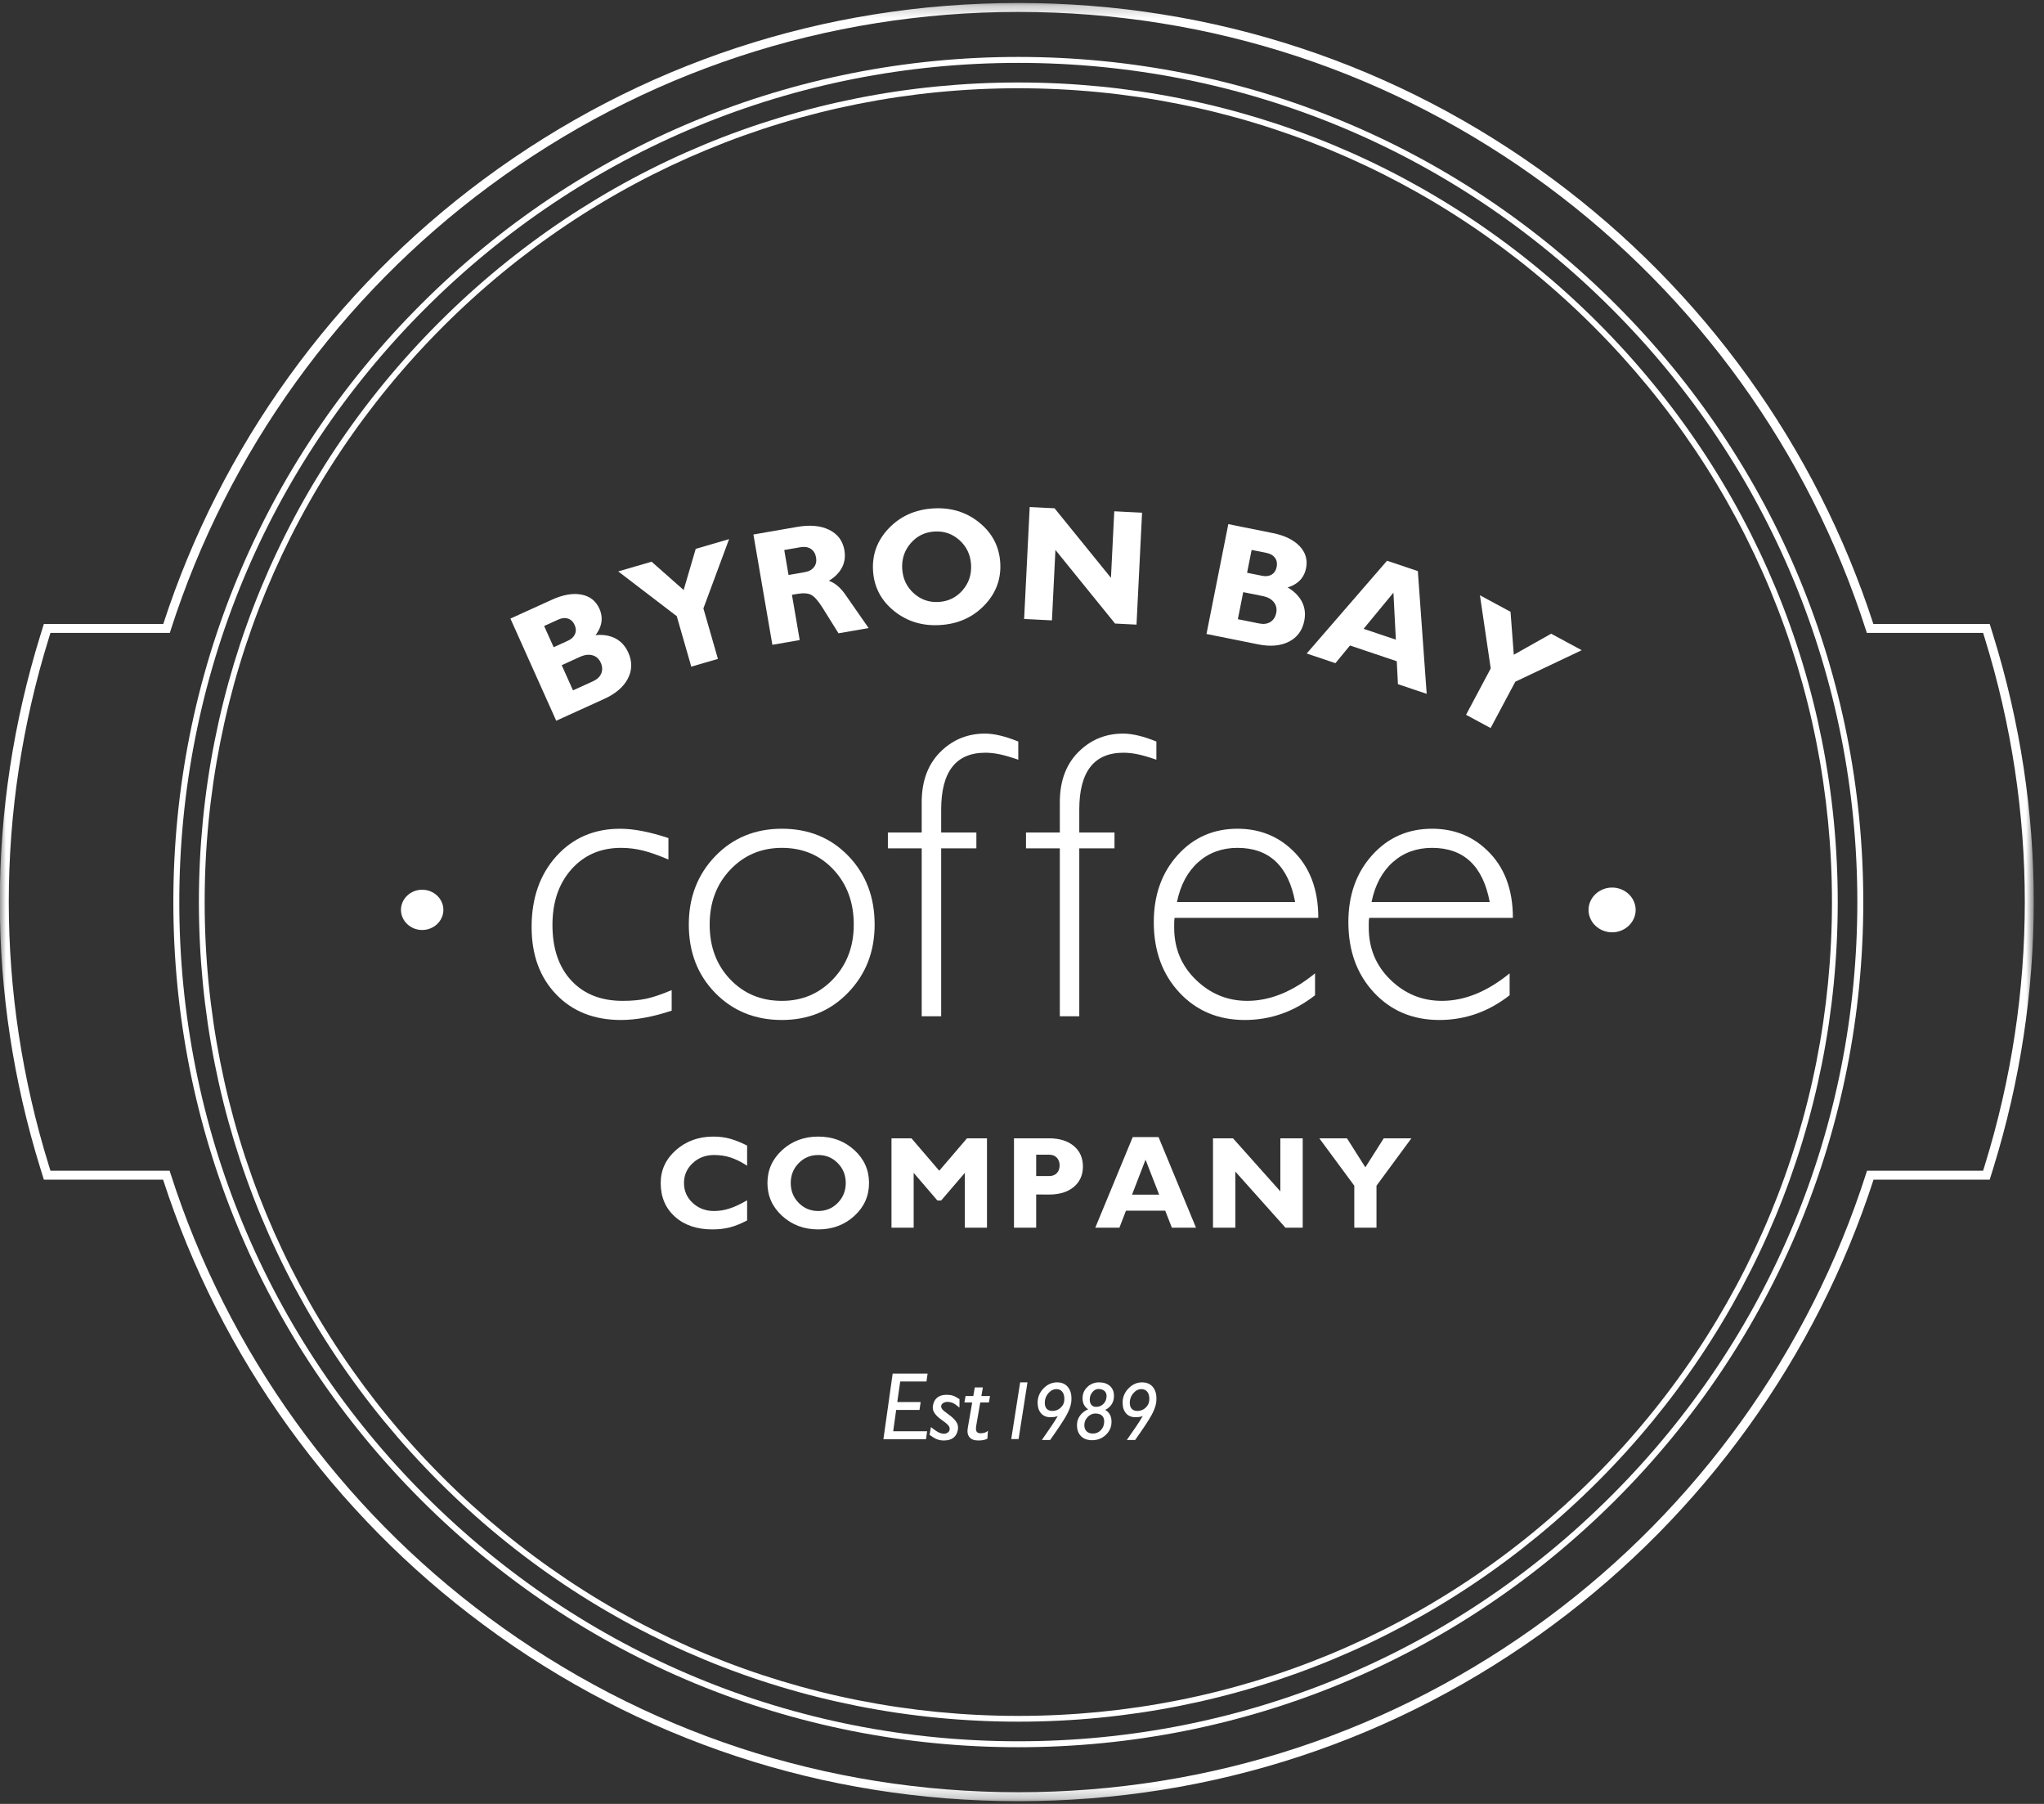 <?xml version="1.0" encoding="UTF-8"?>
<svg width="170px" height="150px" viewBox="0 0 170 150" version="1.1" xmlns="http://www.w3.org/2000/svg" xmlns:xlink="http://www.w3.org/1999/xlink">
    <rect x="0" y="0" width="170" height="150" fill="#333333" stroke="none"/>
    <!-- Generator: Sketch 52.6 (67491) - http://www.bohemiancoding.com/sketch -->
    <title>Byron-Bay-Coffee-logo-Black</title>
    <desc>Created with Sketch.</desc>
    <defs>
        <polygon id="path-1" points="0 0.226 169.134 0.226 169.134 149.752 0 149.752"></polygon>
    </defs>
    <g id="Page-1" stroke="none" stroke-width="1" fill="none" fill-rule="evenodd">
        <g id="Opener" transform="translate(-715, -12)">
            <g id="Group-2" transform="translate(45, 12)">
                <g id="Byron-Bay-Coffee-logo-Black" transform="translate(670, 0)">
                    <path d="M134.079,77.525 C133.001,77.525 132.119,76.686 132.119,75.664 C132.119,74.642 133.001,73.803 134.079,73.803 C135.156,73.803 136.038,74.642 136.038,75.664 C136.038,76.686 135.156,77.525 134.079,77.525" id="Fill-1" fill="#FFFFFF"></path>
                    <path d="M55.593,71.473 C54.784,71.127 54.081,70.879 53.485,70.728 C52.889,70.578 52.277,70.503 51.648,70.503 C49.962,70.503 48.59,71.095 47.534,72.277 C46.477,73.459 45.948,75.005 45.948,76.915 C45.948,78.871 46.472,80.411 47.516,81.536 C48.562,82.662 49.984,83.224 51.782,83.224 C52.524,83.224 53.17,83.167 53.722,83.053 C54.271,82.939 54.986,82.699 55.863,82.333 L55.863,84.039 C54.309,84.556 52.903,84.815 51.642,84.815 C49.414,84.815 47.618,84.106 46.257,82.687 C44.895,81.268 44.214,79.4 44.214,77.086 C44.214,74.68 44.901,72.716 46.274,71.195 C47.647,69.674 49.414,68.913 51.574,68.913 C52.701,68.913 54.039,69.172 55.593,69.689 L55.593,71.473 Z" id="Fill-3" fill="#FFFFFF"></path>
                    <path d="M65.033,70.503 C63.322,70.503 61.892,71.107 60.745,72.311 C59.597,73.516 59.023,75.04 59.023,76.88 C59.023,78.723 59.591,80.241 60.728,81.434 C61.864,82.628 63.3,83.225 65.033,83.225 C66.721,83.225 68.139,82.622 69.287,81.418 C70.434,80.213 71.008,78.7 71.008,76.88 C71.008,75.04 70.446,73.516 69.321,72.311 C68.195,71.107 66.766,70.503 65.033,70.503 M65.033,84.815 C62.8,84.815 60.952,84.065 59.486,82.567 C58.021,81.069 57.288,79.174 57.288,76.88 C57.288,74.611 58.021,72.716 59.486,71.195 C60.952,69.674 62.8,68.912 65.033,68.912 C67.265,68.912 69.107,69.668 70.562,71.178 C72.016,72.688 72.744,74.589 72.744,76.88 C72.744,79.129 72.011,81.012 70.544,82.534 C69.079,84.055 67.242,84.815 65.033,84.815" id="Fill-5" fill="#FFFFFF"></path>
                    <path d="M84.69,63.173 C84.105,62.968 83.598,62.821 83.171,62.728 C82.745,62.637 82.34,62.591 81.956,62.591 C79.504,62.591 78.278,64.168 78.278,67.319 L78.278,69.223 L81.206,69.223 L81.206,70.542 L78.278,70.542 L78.278,84.505 L76.658,84.505 L76.658,70.542 L73.845,70.542 L73.845,69.223 L76.658,69.223 L76.658,66.709 C76.658,64.874 77.221,63.437 78.345,62.395 C79.335,61.466 80.529,61.001 81.924,61.001 C82.688,61.001 83.611,61.221 84.69,61.66 L84.69,63.173 Z" id="Fill-7" fill="#FFFFFF"></path>
                    <path d="M96.177,63.173 C95.592,62.968 95.086,62.821 94.658,62.728 C94.23,62.637 93.826,62.591 93.443,62.591 C90.989,62.591 89.764,64.168 89.764,67.319 L89.764,69.223 L92.693,69.223 L92.693,70.542 L89.764,70.542 L89.764,84.505 L88.146,84.505 L88.146,70.542 L85.332,70.542 L85.332,69.223 L88.146,69.223 L88.146,66.709 C88.146,64.874 88.708,63.437 89.832,62.395 C90.822,61.466 92.014,61.001 93.41,61.001 C94.175,61.001 95.096,61.221 96.177,61.66 L96.177,63.173 Z" id="Fill-9" fill="#FFFFFF"></path>
                    <path d="M107.717,75.002 C107.154,72.004 105.555,70.503 102.921,70.503 C101.638,70.503 100.551,70.898 99.661,71.688 C98.772,72.479 98.182,73.583 97.889,75.002 L107.717,75.002 Z M97.692,76.321 C97.669,76.458 97.657,76.604 97.657,76.763 L97.657,77.137 C97.657,78.861 98.259,80.306 99.464,81.473 C100.668,82.642 102.092,83.224 103.736,83.224 C105.625,83.224 107.505,82.462 109.373,80.936 L109.373,82.759 C107.616,84.13 105.669,84.815 103.53,84.815 C101.322,84.815 99.509,84.055 98.091,82.534 C96.672,81.012 95.961,79.061 95.961,76.677 C95.961,74.43 96.622,72.573 97.939,71.109 C99.256,69.645 100.917,68.912 102.921,68.912 C104.723,68.912 106.243,69.506 107.483,70.689 C108.923,72.054 109.644,73.932 109.644,76.321 L97.692,76.321 Z" id="Fill-11" fill="#FFFFFF"></path>
                    <path d="M123.9,75.002 C123.336,72.004 121.739,70.503 119.104,70.503 C117.82,70.503 116.735,70.898 115.845,71.688 C114.955,72.479 114.365,73.583 114.072,75.002 L123.9,75.002 Z M113.875,76.321 C113.852,76.458 113.84,76.604 113.84,76.763 L113.84,77.137 C113.84,78.861 114.443,80.306 115.647,81.473 C116.851,82.642 118.275,83.224 119.919,83.224 C121.808,83.224 123.688,82.462 125.556,80.936 L125.556,82.759 C123.799,84.13 121.852,84.815 119.713,84.815 C117.505,84.815 115.693,84.055 114.273,82.534 C112.855,81.012 112.144,79.061 112.144,76.677 C112.144,74.43 112.805,72.573 114.122,71.109 C115.44,69.645 117.1,68.912 119.104,68.912 C120.906,68.912 122.426,69.506 123.665,70.689 C125.106,72.054 125.827,73.932 125.827,76.321 L113.875,76.321 Z" id="Fill-13" fill="#FFFFFF"></path>
                    <polygon id="Fill-15" fill="#FFFFFF" points="73.474 119.675 74.243 114.216 77.15 114.216 77.101 114.544 77.055 114.875 74.872 114.875 74.626 116.582 76.572 116.582 76.524 116.909 76.475 117.241 74.534 117.241 74.288 119.015 77.11 119.015 77.063 119.343 77.016 119.675"></polygon>
                    <path d="M79.798,117.047 C79.59,116.865 79.413,116.741 79.268,116.673 C79.124,116.606 78.962,116.571 78.784,116.571 C78.659,116.571 78.547,116.603 78.448,116.665 C78.349,116.728 78.294,116.803 78.281,116.891 C78.265,116.996 78.298,117.096 78.377,117.191 C78.455,117.286 78.607,117.414 78.835,117.574 C79.165,117.806 79.393,118.021 79.522,118.218 C79.631,118.375 79.684,118.543 79.681,118.725 C79.684,118.761 79.681,118.803 79.673,118.85 C79.63,119.154 79.508,119.385 79.308,119.543 C79.114,119.702 78.847,119.781 78.51,119.781 C78.296,119.781 78.105,119.749 77.938,119.684 C77.772,119.62 77.562,119.497 77.31,119.316 L77.427,118.667 C77.688,118.876 77.897,119.021 78.053,119.099 C78.211,119.179 78.365,119.219 78.517,119.219 C78.631,119.219 78.733,119.186 78.825,119.121 C78.917,119.056 78.969,118.976 78.98,118.883 C78.998,118.758 78.965,118.641 78.879,118.534 C78.796,118.428 78.63,118.287 78.379,118.113 C78.066,117.895 77.849,117.693 77.73,117.508 C77.63,117.363 77.58,117.207 77.58,117.041 L77.588,116.911 C77.633,116.608 77.751,116.377 77.944,116.219 C78.137,116.059 78.396,115.98 78.723,115.98 C78.934,115.98 79.114,116.005 79.261,116.055 C79.406,116.104 79.587,116.203 79.803,116.348 L79.798,117.047 Z" id="Fill-17" fill="#FFFFFF"></path>
                    <path d="M82.125,119.626 C81.954,119.729 81.7,119.781 81.364,119.781 C81.028,119.781 80.784,119.689 80.631,119.506 C80.478,119.323 80.431,119.063 80.492,118.725 L80.857,116.62 L80.211,116.62 L80.307,116.087 L80.95,116.087 L81.073,115.37 L81.745,115.37 L81.621,116.087 L82.34,116.087 L82.247,116.62 L81.528,116.62 L81.194,118.546 C81.156,118.766 81.164,118.927 81.219,119.028 C81.275,119.129 81.385,119.18 81.545,119.18 C81.828,119.18 82.035,119.109 82.167,118.966 L82.125,119.626 Z" id="Fill-19" fill="#FFFFFF"></path>
                    <polygon id="Fill-21" fill="#FFFFFF" points="84.846 114.948 85.15 114.948 85.455 114.948 84.716 119.66 84.411 119.66 84.106 119.66"></polygon>
                    <path d="M88.523,116.333 C88.523,116.074 88.466,115.872 88.35,115.727 C88.233,115.582 88.072,115.51 87.868,115.51 C87.614,115.51 87.388,115.623 87.191,115.851 C86.996,116.079 86.896,116.34 86.896,116.634 C86.894,116.857 86.947,117.028 87.056,117.145 C87.166,117.264 87.323,117.324 87.525,117.324 C87.806,117.324 88.043,117.227 88.235,117.035 C88.431,116.846 88.526,116.612 88.523,116.333 M87.343,119.737 L86.652,119.737 C87.273,118.859 87.713,118.199 87.973,117.756 C87.79,117.817 87.591,117.846 87.371,117.846 C87.036,117.846 86.774,117.74 86.586,117.524 C86.397,117.308 86.302,117.012 86.299,116.637 L86.299,116.625 C86.302,116.177 86.464,115.786 86.789,115.451 C87.111,115.116 87.489,114.948 87.922,114.948 C88.343,114.948 88.661,115.102 88.874,115.411 C89.036,115.642 89.115,115.929 89.113,116.269 C89.115,116.385 89.108,116.507 89.09,116.637 C89.044,116.953 88.904,117.318 88.672,117.732 C88.438,118.146 87.995,118.814 87.343,119.737" id="Fill-23" fill="#FFFFFF"></path>
                    <path d="M91.167,116.984 C91.412,116.984 91.617,116.898 91.782,116.728 C91.947,116.556 92.03,116.345 92.034,116.092 C92.034,115.906 91.973,115.76 91.853,115.656 C91.732,115.552 91.564,115.499 91.347,115.499 C91.162,115.499 90.995,115.588 90.852,115.765 C90.707,115.941 90.635,116.143 90.635,116.371 C90.635,116.565 90.681,116.715 90.774,116.823 C90.866,116.93 90.997,116.984 91.167,116.984 M91.101,117.537 C90.86,117.537 90.647,117.634 90.462,117.827 C90.278,118.021 90.185,118.244 90.185,118.495 C90.184,118.719 90.246,118.892 90.373,119.017 C90.499,119.142 90.673,119.204 90.899,119.204 C91.164,119.204 91.386,119.107 91.566,118.913 C91.747,118.72 91.836,118.48 91.836,118.195 C91.836,117.985 91.772,117.823 91.645,117.706 C91.516,117.593 91.334,117.537 91.101,117.537 M91.919,117.235 C91.986,117.275 92.051,117.321 92.107,117.372 C92.332,117.574 92.445,117.856 92.445,118.216 L92.445,118.226 C92.445,118.655 92.288,119.017 91.973,119.313 C91.663,119.608 91.283,119.757 90.831,119.757 C90.437,119.757 90.128,119.646 89.907,119.422 C89.685,119.198 89.574,118.892 89.574,118.503 L89.574,118.49 C89.577,118.091 89.732,117.755 90.04,117.479 C90.181,117.352 90.336,117.254 90.506,117.186 C90.453,117.154 90.405,117.118 90.361,117.075 C90.145,116.882 90.037,116.611 90.037,116.265 C90.037,115.896 90.169,115.584 90.437,115.329 C90.703,115.075 91.029,114.948 91.415,114.948 C91.793,114.948 92.092,115.049 92.316,115.251 C92.539,115.454 92.651,115.726 92.648,116.068 L92.648,116.078 C92.648,116.456 92.517,116.766 92.257,117.009 C92.157,117.105 92.044,117.18 91.919,117.235" id="Fill-25" fill="#FFFFFF"></path>
                    <path d="M95.591,116.333 C95.591,116.074 95.533,115.872 95.417,115.727 C95.3,115.582 95.141,115.51 94.935,115.51 C94.68,115.51 94.455,115.623 94.259,115.851 C94.063,116.079 93.964,116.34 93.964,116.634 C93.961,116.857 94.016,117.028 94.125,117.145 C94.234,117.264 94.391,117.324 94.594,117.324 C94.875,117.324 95.11,117.227 95.303,117.035 C95.497,116.846 95.594,116.612 95.591,116.333 M94.412,119.737 L93.72,119.737 C94.34,118.859 94.781,118.199 95.042,117.756 C94.859,117.817 94.658,117.846 94.44,117.846 C94.103,117.846 93.842,117.74 93.653,117.524 C93.465,117.308 93.369,117.012 93.368,116.637 L93.368,116.625 C93.369,116.177 93.533,115.786 93.856,115.451 C94.179,115.116 94.556,114.948 94.989,114.948 C95.41,114.948 95.728,115.102 95.943,115.411 C96.104,115.642 96.183,115.929 96.181,116.269 C96.183,116.385 96.175,116.507 96.158,116.637 C96.111,116.953 95.972,117.318 95.741,117.732 C95.507,118.146 95.064,118.814 94.412,119.737" id="Fill-27" fill="#FFFFFF"></path>
                    <path d="M62.138,101.484 C61.602,101.76 61.12,101.955 60.689,102.064 C60.259,102.173 59.775,102.229 59.24,102.229 C57.957,102.229 56.92,101.877 56.132,101.169 C55.344,100.462 54.951,99.531 54.951,98.373 C54.951,97.293 55.373,96.378 56.221,95.631 C57.07,94.884 58.106,94.511 59.33,94.511 C59.809,94.511 60.256,94.566 60.673,94.676 C61.092,94.787 61.579,94.98 62.138,95.256 L62.138,96.931 C61.638,96.611 61.178,96.383 60.758,96.248 C60.336,96.11 59.878,96.042 59.386,96.042 C58.686,96.042 58.095,96.267 57.612,96.718 C57.128,97.168 56.887,97.72 56.887,98.373 C56.887,99.026 57.128,99.576 57.612,100.025 C58.095,100.475 58.686,100.699 59.386,100.699 C59.823,100.699 60.25,100.63 60.671,100.492 C61.095,100.358 61.583,100.129 62.138,99.809 L62.138,101.484 Z" id="Fill-29" fill="#FFFFFF"></path>
                    <path d="M69.676,100.025 C70.12,99.574 70.341,99.025 70.341,98.37 C70.341,97.717 70.12,97.166 69.676,96.717 C69.236,96.266 68.694,96.042 68.053,96.042 C67.413,96.042 66.872,96.266 66.43,96.717 C65.987,97.166 65.766,97.717 65.766,98.37 C65.766,99.025 65.987,99.574 66.43,100.025 C66.872,100.474 67.413,100.699 68.053,100.699 C68.694,100.699 69.236,100.474 69.676,100.025 M65.054,101.11 C64.237,100.364 63.828,99.45 63.828,98.37 C63.828,97.291 64.237,96.377 65.054,95.631 C65.872,94.884 66.87,94.511 68.053,94.511 C69.237,94.511 70.235,94.884 71.053,95.631 C71.871,96.377 72.278,97.291 72.278,98.37 C72.278,99.45 71.871,100.364 71.053,101.11 C70.235,101.856 69.237,102.229 68.053,102.229 C66.87,102.229 65.872,101.856 65.054,101.11" id="Fill-31" fill="#FFFFFF"></path>
                    <polygon id="Fill-33" fill="#FFFFFF" points="75.99 102.085 75.07 102.085 74.145 102.085 74.145 94.654 74.975 94.654 75.806 94.654 78.119 97.351 78.116 97.351 80.425 94.654 81.258 94.654 82.088 94.654 82.088 102.085 81.167 102.085 80.243 102.085 80.243 97.521 80.252 97.521 78.278 99.822 78.117 99.822 77.961 99.822 75.985 97.521 75.99 97.521"></polygon>
                    <path d="M86.179,97.794 L87.248,97.794 C87.52,97.794 87.734,97.714 87.891,97.555 C88.048,97.394 88.129,97.181 88.129,96.909 C88.129,96.637 88.048,96.419 87.891,96.258 C87.734,96.096 87.52,96.016 87.248,96.016 L86.179,96.016 L86.179,97.794 Z M84.333,94.654 L85.252,94.654 L87.249,94.654 C88.113,94.654 88.796,94.866 89.305,95.288 C89.812,95.71 90.066,96.281 90.066,96.997 C90.066,97.711 89.812,98.279 89.305,98.699 C88.799,99.122 88.113,99.33 87.25,99.33 L86.179,99.325 L86.179,102.085 L85.258,102.085 L84.333,102.085 L84.333,94.654 Z" id="Fill-35" fill="#FFFFFF"></path>
                    <path d="M94.152,99.338 L96.407,99.338 L95.273,96.427 L95.276,96.427 L94.152,99.338 Z M94.21,94.55 L95.28,94.55 L96.356,94.55 L99.471,102.086 L98.468,102.086 L97.463,102.086 L96.913,100.672 L93.646,100.672 L93.102,102.086 L92.098,102.086 L91.095,102.086 L94.21,94.55 Z" id="Fill-37" fill="#FFFFFF"></path>
                    <polygon id="Fill-39" fill="#FFFFFF" points="102.744 102.085 101.817 102.085 100.885 102.085 100.885 94.654 101.717 94.654 102.549 94.654 106.487 99.066 106.487 94.654 107.414 94.654 108.347 94.654 108.347 102.085 107.631 102.085 106.91 102.085 102.744 97.421"></polygon>
                    <polygon id="Fill-41" fill="#FFFFFF" points="112.637 98.595 109.727 94.654 110.877 94.654 112.029 94.654 113.555 97.064 113.554 97.07 115.086 94.654 116.236 94.654 117.386 94.654 114.483 98.595 114.483 102.085 113.561 102.085 112.637 102.085"></polygon>
                    <path d="M35.112,77.332 C34.142,77.332 33.349,76.577 33.349,75.657 C33.349,74.736 34.142,73.983 35.112,73.983 C36.082,73.983 36.876,74.736 36.876,75.657 C36.876,76.577 36.082,77.332 35.112,77.332" id="Fill-43" fill="#FFFFFF"></path>
                    <path d="M47.656,57.406 L49.316,56.652 C49.66,56.496 49.89,56.279 50.006,56 C50.121,55.721 50.107,55.423 49.964,55.104 C49.819,54.782 49.591,54.576 49.28,54.49 C48.969,54.403 48.621,54.446 48.237,54.621 L46.718,55.312 L47.656,57.406 Z M46.048,53.819 L47.22,53.285 C47.516,53.152 47.716,52.967 47.819,52.73 C47.923,52.494 47.914,52.24 47.793,51.97 C47.67,51.696 47.486,51.519 47.24,51.439 C46.995,51.359 46.723,51.387 46.428,51.521 L45.256,52.054 L46.048,53.819 Z M42.451,51.437 L43.504,50.959 L45.899,49.87 C46.823,49.451 47.639,49.307 48.35,49.441 C49.06,49.574 49.561,49.966 49.853,50.613 C50.14,51.257 50.1,51.892 49.732,52.518 C49.675,52.618 49.607,52.716 49.531,52.815 C49.909,52.775 50.263,52.793 50.588,52.869 C51.363,53.049 51.919,53.515 52.255,54.264 C52.592,55.014 52.579,55.736 52.219,56.43 C51.858,57.124 51.202,57.686 50.251,58.118 L47.313,59.453 L46.261,59.931 L42.451,51.437 Z" id="Fill-45" fill="#FFFFFF"></path>
                    <polygon id="Fill-47" fill="#FFFFFF" points="56.286 51.237 51.418 47.515 52.805 47.111 54.193 46.707 56.862 49.065 56.858 49.067 57.863 45.639 59.25 45.234 60.638 44.83 58.502 50.591 59.71 54.79 58.605 55.11 57.494 55.434"></polygon>
                    <path d="M65.583,47.812 L66.934,47.576 C67.275,47.517 67.53,47.377 67.7,47.157 C67.869,46.937 67.926,46.667 67.871,46.349 C67.816,46.03 67.673,45.795 67.44,45.642 C67.206,45.489 66.918,45.442 66.577,45.501 L65.226,45.736 L65.583,47.812 Z M62.662,44.446 L63.799,44.247 L66.29,43.815 C67.365,43.627 68.258,43.708 68.966,44.058 C69.674,44.407 70.095,44.973 70.231,45.756 C70.364,46.533 70.154,47.206 69.603,47.775 C69.416,47.97 69.194,48.142 68.937,48.29 C69.449,48.48 69.902,48.86 70.296,49.428 L72.244,52.225 L70.993,52.443 L69.738,52.66 L68.399,50.516 C68.048,49.959 67.738,49.609 67.47,49.466 C67.199,49.323 66.8,49.298 66.268,49.39 L65.866,49.46 L66.512,53.222 L65.38,53.42 L64.238,53.618 L62.662,44.446 Z" id="Fill-49" fill="#FFFFFF"></path>
                    <path d="M80.062,49.077 C80.581,48.477 80.814,47.766 80.763,46.944 C80.711,46.124 80.39,45.448 79.801,44.917 C79.211,44.386 78.517,44.147 77.716,44.198 C76.916,44.248 76.258,44.574 75.739,45.175 C75.221,45.777 74.987,46.487 75.038,47.307 C75.091,48.13 75.41,48.806 76,49.335 C76.589,49.866 77.284,50.105 78.084,50.054 C78.885,50.003 79.543,49.678 80.062,49.077 M74.361,50.806 C73.279,49.935 72.695,48.82 72.611,47.461 C72.526,46.106 72.965,44.926 73.928,43.923 C74.893,42.92 76.114,42.372 77.595,42.278 C79.077,42.184 80.359,42.574 81.44,43.446 C82.521,44.319 83.105,45.433 83.191,46.789 C83.275,48.148 82.836,49.328 81.873,50.33 C80.908,51.332 79.686,51.88 78.204,51.974 C76.722,52.068 75.441,51.679 74.361,50.806" id="Fill-51" fill="#FFFFFF"></path>
                    <polygon id="Fill-53" fill="#FFFFFF" points="87.49 51.586 86.336 51.528 85.177 51.469 85.64 42.161 86.673 42.213 87.707 42.265 92.398 48.049 92.674 42.515 93.826 42.574 94.986 42.632 94.524 51.94 93.634 51.895 92.74 51.85 87.78 45.731"></polygon>
                    <path d="M103.72,47.628 L104.966,47.878 C105.28,47.943 105.548,47.908 105.766,47.776 C105.985,47.644 106.124,47.433 106.181,47.142 C106.239,46.847 106.194,46.595 106.043,46.386 C105.891,46.178 105.66,46.041 105.344,45.978 L104.098,45.727 L103.72,47.628 Z M102.953,51.487 L104.728,51.844 C105.095,51.918 105.406,51.876 105.661,51.718 C105.913,51.559 106.075,51.309 106.144,50.967 C106.212,50.619 106.146,50.32 105.943,50.068 C105.742,49.815 105.436,49.648 105.027,49.565 L103.399,49.238 L102.953,51.487 Z M102.159,43.583 L103.287,43.81 L105.856,44.327 C106.845,44.526 107.588,44.888 108.087,45.412 C108.586,45.936 108.765,46.547 108.627,47.244 C108.488,47.938 108.088,48.431 107.427,48.725 C107.323,48.771 107.212,48.811 107.092,48.847 C107.424,49.036 107.699,49.257 107.919,49.51 C108.452,50.111 108.637,50.815 108.478,51.621 C108.317,52.427 107.891,53.006 107.197,53.359 C106.504,53.711 105.647,53.784 104.627,53.578 L101.472,52.943 L100.344,52.717 L102.159,43.583 Z" id="Fill-55" fill="#FFFFFF"></path>
                    <path d="M113.41,52.289 L116.094,53.191 L115.892,49.288 L115.888,49.287 L113.41,52.289 Z M115.359,46.628 L116.638,47.057 L117.922,47.489 L118.658,57.694 L117.463,57.293 L116.267,56.891 L116.169,54.983 L112.278,53.675 L111.068,55.145 L109.873,54.742 L108.678,54.341 L115.359,46.628 Z" id="Fill-57" fill="#FFFFFF"></path>
                    <polygon id="Fill-59" fill="#FFFFFF" points="123.984 55.585 123.086 49.499 124.358 50.186 125.631 50.872 125.902 54.436 125.896 54.448 129.009 52.695 130.28 53.381 131.552 54.066 126.027 56.687 123.975 60.539 122.956 59.99 121.932 59.437"></polygon>
                    <g id="Group-63" transform="translate(0, 0.022)">
                        <mask id="mask-2" fill="white">
                            <use xlink:href="#path-1"></use>
                        </mask>
                        <g id="Clip-62"></g>
                        <path d="M4.197,97.326 L14.108,97.326 L14.191,97.585 C16.552,104.958 20.053,111.895 24.596,118.203 C29.082,124.432 34.484,129.908 40.65,134.481 C53.464,143.984 68.694,149.007 84.694,149.007 C100.694,149.007 115.925,143.984 128.738,134.481 C134.905,129.908 140.306,124.432 144.792,118.203 C149.336,111.895 152.836,104.958 155.197,97.585 L155.28,97.326 L164.935,97.326 L165.07,96.893 C169.515,82.549 169.515,67.384 165.07,53.04 L164.936,52.607 L155.265,52.607 L155.182,52.348 C152.818,44.98 149.316,38.049 144.772,31.747 C140.285,25.523 134.884,20.051 128.72,15.482 C115.91,5.989 100.686,0.971 84.694,0.971 C68.702,0.971 53.478,5.989 40.669,15.482 C34.504,20.051 29.103,25.523 24.616,31.747 C20.073,38.049 16.57,44.98 14.206,52.348 L14.123,52.607 L4.197,52.607 L4.062,53.04 C-0.38,67.384 -0.38,82.549 4.062,96.893 L4.197,97.326 Z M84.694,149.752 C68.533,149.752 53.149,144.678 40.206,135.08 C33.978,130.461 28.523,124.929 23.991,118.638 C19.455,112.341 15.949,105.423 13.565,98.071 L3.648,98.071 L3.351,97.114 C-1.136,82.625 -1.136,67.308 3.351,52.819 L3.648,51.862 L13.58,51.862 C15.967,44.516 19.475,37.603 24.012,31.311 C28.543,25.026 33.998,19.499 40.225,14.884 C53.164,5.295 68.541,0.226 84.694,0.226 C100.847,0.226 116.224,5.295 129.163,14.884 C135.39,19.499 140.845,25.026 145.376,31.311 C149.913,37.603 153.422,44.516 155.808,51.862 L165.484,51.862 L165.781,52.819 C170.271,67.308 170.271,82.625 165.781,97.114 L165.484,98.071 L155.823,98.071 C153.439,105.423 149.933,112.341 145.397,118.638 C140.866,124.929 135.41,130.461 129.182,135.08 C116.239,144.678 100.855,149.752 84.694,149.752 Z" id="Fill-61" fill="#FFFFFF" mask="url(#mask-2)"></path>
                    </g>
                    <path d="M84.694,5.229 C66.054,5.229 48.531,12.488 35.351,25.668 C22.17,38.848 14.912,56.371 14.912,75.011 C14.912,93.65 22.17,111.174 35.351,124.354 C48.531,137.534 66.054,144.792 84.694,144.792 C103.333,144.792 120.857,137.534 134.037,124.354 C147.217,111.174 154.475,93.65 154.475,75.011 C154.475,56.371 147.217,38.848 134.037,25.668 C120.857,12.488 103.333,5.229 84.694,5.229 M84.694,145.287 C65.922,145.287 48.274,137.977 35.001,124.704 C21.727,111.43 14.417,93.782 14.417,75.011 C14.417,56.239 21.727,38.591 35.001,25.318 C48.274,12.044 65.922,4.734 84.694,4.734 C103.465,4.734 121.113,12.044 134.387,25.318 C147.66,38.591 154.97,56.239 154.97,75.011 C154.97,93.782 147.66,111.43 134.387,124.704 C121.113,137.977 103.465,145.287 84.694,145.287" id="Fill-64" fill="#FFFFFF"></path>
                    <path d="M84.694,7.339 C66.618,7.339 49.624,14.378 36.843,27.16 C24.061,39.941 17.022,56.935 17.022,75.011 C17.022,93.086 24.061,110.08 36.843,122.862 C49.624,135.643 66.618,142.682 84.694,142.682 C102.769,142.682 119.763,135.643 132.545,122.862 C145.326,110.08 152.365,93.086 152.365,75.011 C152.365,56.935 145.326,39.941 132.545,27.16 C119.763,14.378 102.769,7.339 84.694,7.339 M84.694,143.162 C66.49,143.162 49.375,136.073 36.503,123.201 C23.631,110.329 16.542,93.215 16.542,75.011 C16.542,56.807 23.631,39.692 36.503,26.82 C49.375,13.948 66.49,6.859 84.694,6.859 C102.898,6.859 120.012,13.948 132.884,26.82 C145.756,39.692 152.845,56.807 152.845,75.011 C152.845,93.215 145.756,110.329 132.884,123.201 C120.012,136.073 102.898,143.162 84.694,143.162" id="Fill-66" fill="#FFFFFF"></path>
                </g>
            </g>
        </g>
    </g>
</svg>